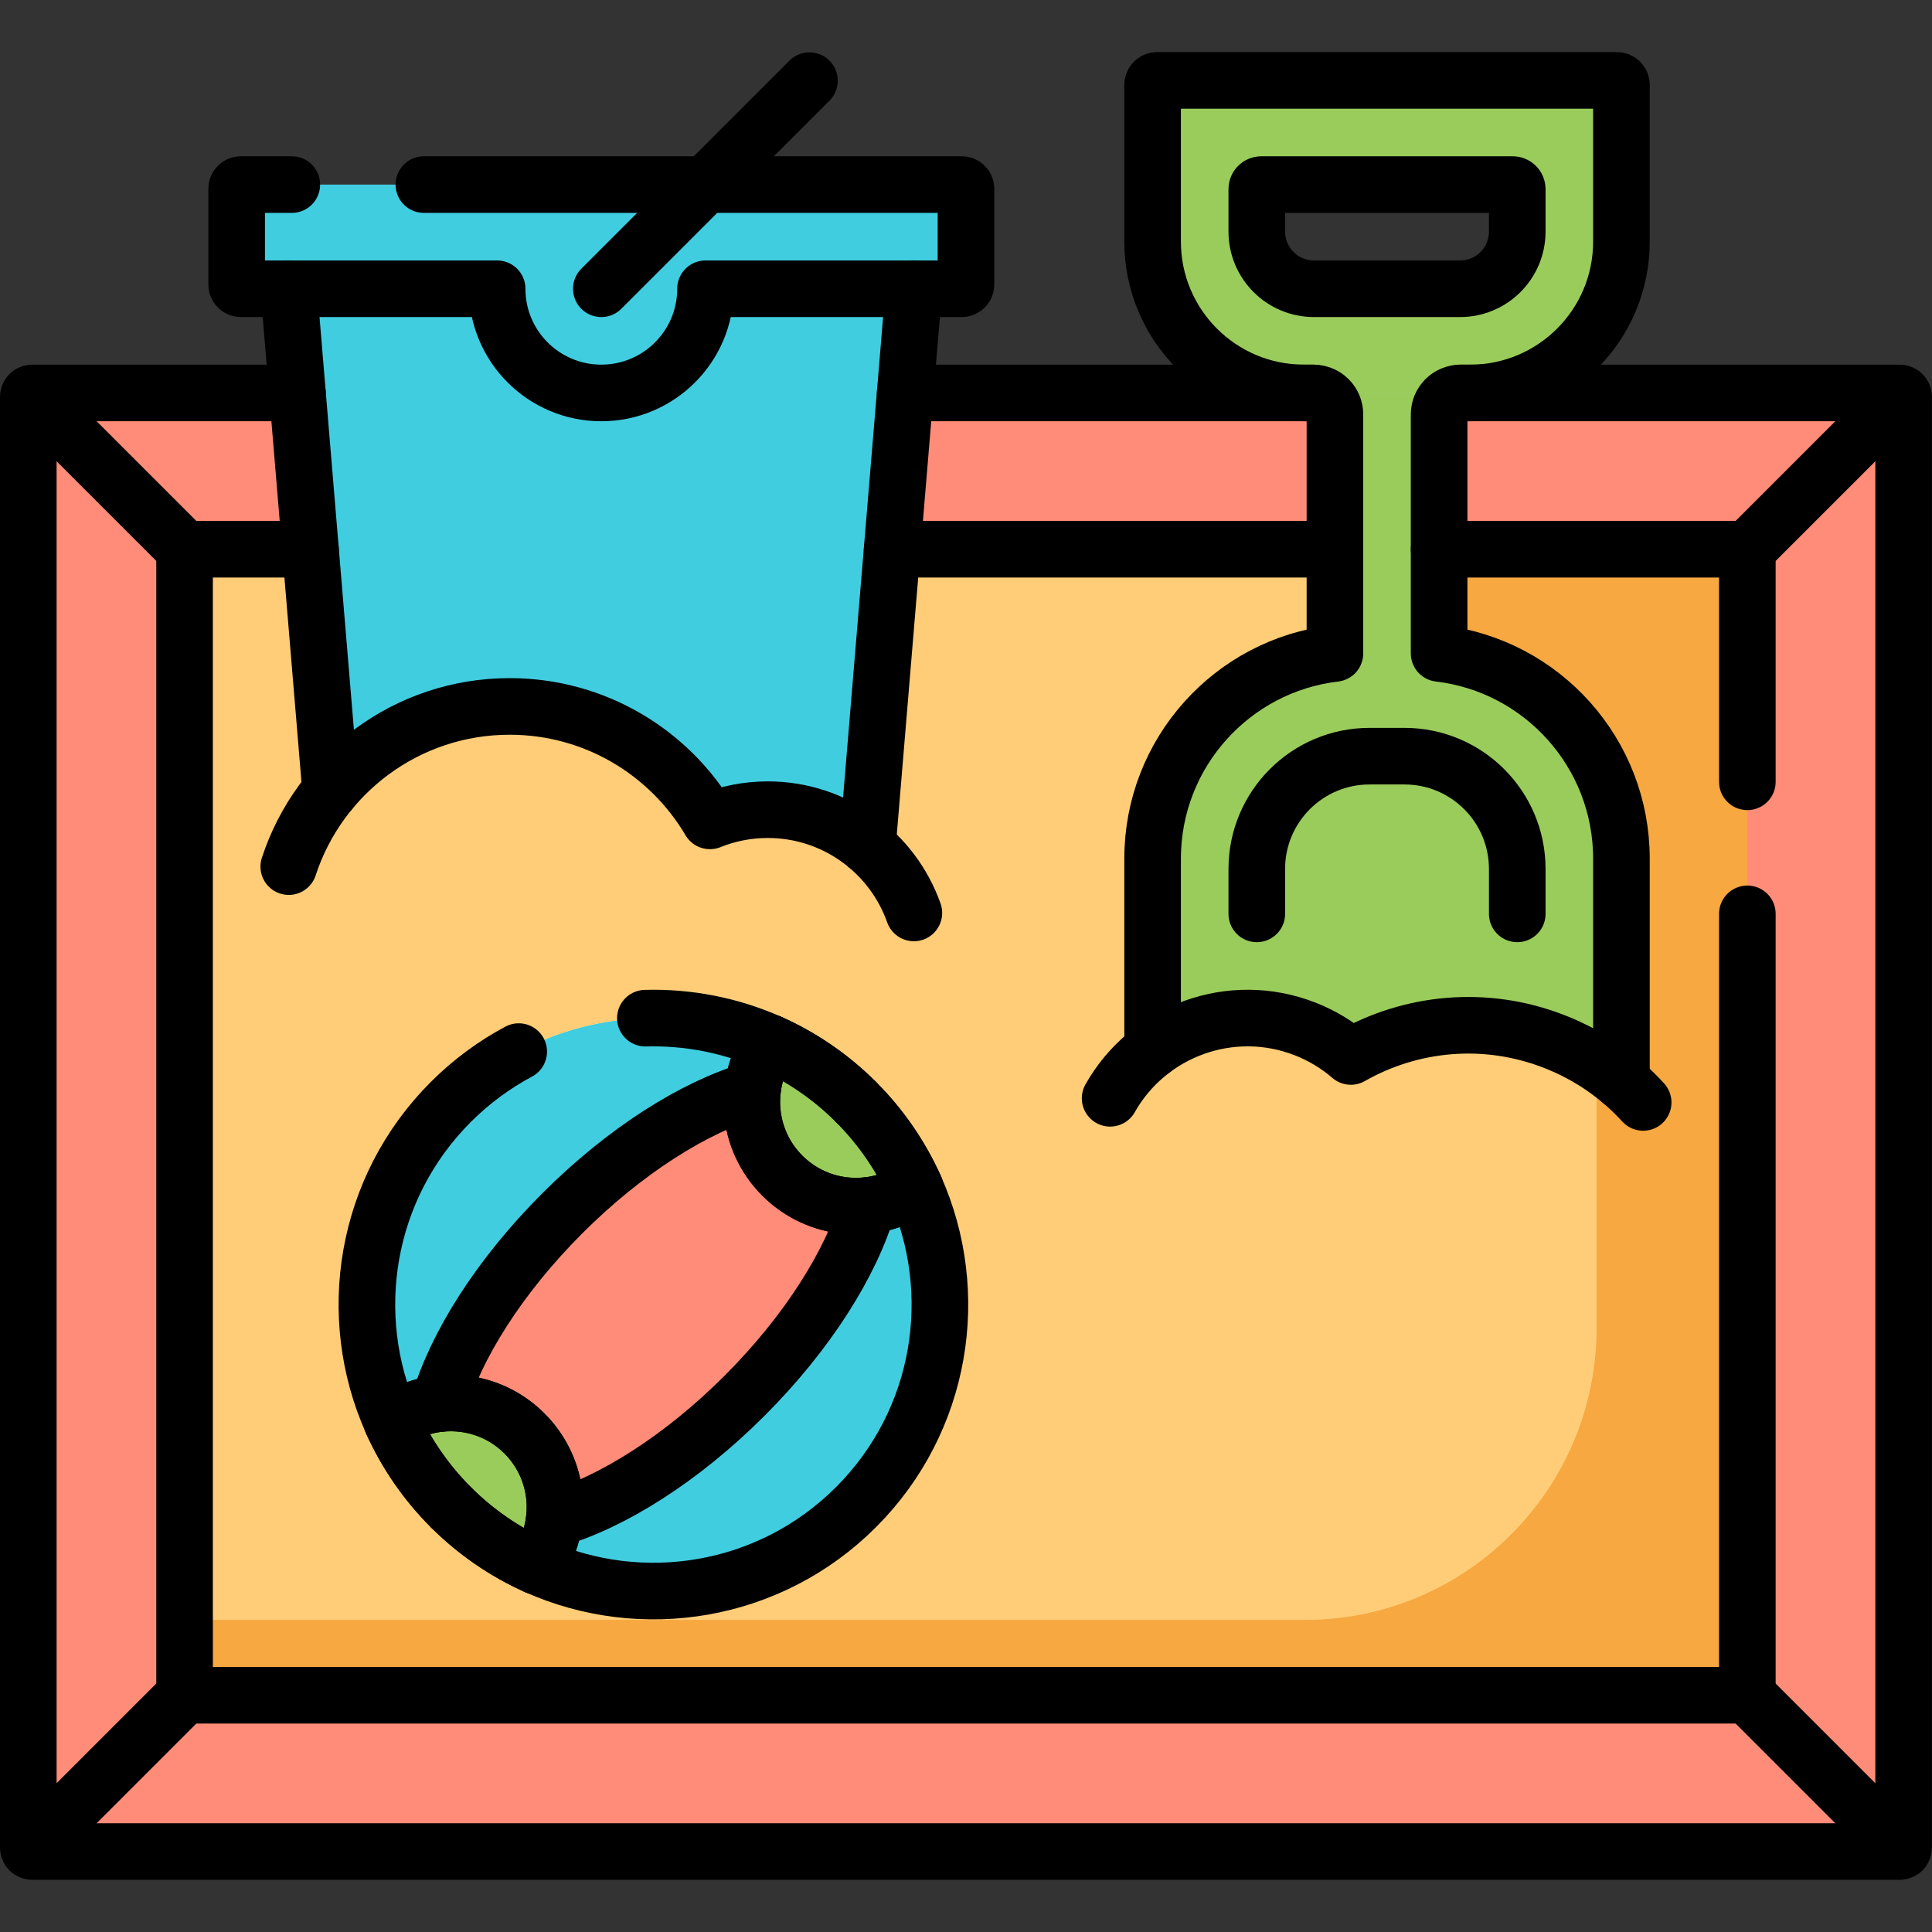 <?xml version="1.0" encoding="UTF-8" standalone="no"?>
<!DOCTYPE svg PUBLIC "-//W3C//DTD SVG 1.1//EN" "http://www.w3.org/Graphics/SVG/1.1/DTD/svg11.dtd">
<svg width="100%" height="100%" viewBox="0 0 512 512" version="1.1" xmlns="http://www.w3.org/2000/svg" xmlns:xlink="http://www.w3.org/1999/xlink" xml:space="preserve" xmlns:serif="http://www.serif.com/" style="fill-rule:evenodd;clip-rule:evenodd;stroke-linecap:round;stroke-linejoin:round;stroke-miterlimit:10;">
    <rect x="0" y="0" width="512" height="512" fill="#333333" stroke="none"/>
    <g transform="matrix(1,0,0,1,0,0)">
        <path d="M503.379,490.675L8.6,490.675C7.992,490.675 7.499,490.182 7.499,489.575L7.499,105.236C7.499,104.628 7.992,104.135 8.6,104.135L503.379,104.135C503.987,104.135 504.479,104.628 504.479,105.236L504.479,489.575C504.48,490.182 503.987,490.675 503.379,490.675Z" style="fill:rgb(253,105,48);fill-rule:nonzero;"/>
        <rect x="48.915" y="145.55" width="414.15" height="303.71" style="fill:rgb(255,243,190);"/>
        <path d="M423.065,145.55L423.065,351.945C423.065,394.645 388.45,429.26 345.75,429.26L48.915,429.26L48.915,449.26L463.065,449.26L463.065,145.55L423.065,145.55Z" style="fill:rgb(255,240,173);fill-rule:nonzero;"/>
        <path d="M387.056,104.135L389.591,104.135C411.742,104.135 429.698,86.178 429.698,64.028L429.698,22.507C429.698,21.843 429.16,21.305 428.496,21.305L306.655,21.305C305.991,21.305 305.453,21.843 305.453,22.507L305.453,64.028C305.453,86.179 323.41,104.135 345.56,104.135L348.095,104.135C351.229,104.135 353.77,106.676 353.77,109.81L353.77,173.16C326.561,176.361 305.453,199.5 305.453,227.569L305.453,278.218C316.66,269.797 331.838,267.199 345.855,272.675C350.413,274.456 354.482,276.947 357.986,279.973C373.878,270.918 393.573,268.853 411.937,276.027C418.586,278.625 424.542,282.231 429.698,286.602L429.698,227.568C429.698,199.499 408.589,176.36 381.381,173.159L381.381,109.809C381.38,106.676 383.921,104.135 387.056,104.135ZM348.218,76.525C339.848,76.525 333.063,69.74 333.063,61.37L333.063,50.117C333.063,49.453 333.601,48.915 334.265,48.915L400.886,48.915C401.55,48.915 402.088,49.453 402.088,50.117L402.088,61.37C402.088,69.74 395.303,76.525 386.933,76.525L348.218,76.525Z" style="fill:rgb(151,218,123);fill-rule:nonzero;"/>
        <clipPath id="_clip1">
            <path d="M387.056,104.135L389.591,104.135C411.742,104.135 429.698,86.178 429.698,64.028L429.698,22.507C429.698,21.843 429.16,21.305 428.496,21.305L306.655,21.305C305.991,21.305 305.453,21.843 305.453,22.507L305.453,64.028C305.453,86.179 323.41,104.135 345.56,104.135L348.095,104.135C351.229,104.135 353.77,106.676 353.77,109.81L353.77,173.16C326.561,176.361 305.453,199.5 305.453,227.569L305.453,278.218C316.66,269.797 331.838,267.199 345.855,272.675C350.413,274.456 354.482,276.947 357.986,279.973C373.878,270.918 393.573,268.853 411.937,276.027C418.586,278.625 424.542,282.231 429.698,286.602L429.698,227.568C429.698,199.499 408.589,176.36 381.381,173.159L381.381,109.809C381.38,106.676 383.921,104.135 387.056,104.135ZM348.218,76.525C339.848,76.525 333.063,69.74 333.063,61.37L333.063,50.117C333.063,49.453 333.601,48.915 334.265,48.915L400.886,48.915C401.55,48.915 402.088,49.453 402.088,50.117L402.088,61.37C402.088,69.74 395.303,76.525 386.933,76.525L348.218,76.525Z" clip-rule="nonzero"/>
        </clipPath>
        <g clip-path="url(#_clip1)">
            <g transform="matrix(1,0,0,1,0,0)">
                <path d="M389.606,104.139L345.573,104.139C323.423,104.139 305.465,86.182 305.465,64.031L305.465,22.508C305.465,21.844 306.003,21.306 306.667,21.306L428.513,21.306C429.177,21.306 429.715,21.844 429.715,22.508L429.715,64.031C429.715,86.181 411.758,104.139 389.606,104.139ZM386.948,76.528C395.318,76.528 402.104,69.743 402.104,61.372L402.104,50.119C402.104,49.455 401.566,48.917 400.902,48.917L334.278,48.917C333.614,48.917 333.076,49.455 333.076,50.119L333.076,61.372C333.076,69.743 339.861,76.528 348.232,76.528L386.948,76.528Z" style="fill:rgb(154,204,92);"/>
            </g>
            <g transform="matrix(1,0,0,1,0,0)">
                <path d="M348.109,104.139L387.071,104.139C383.936,104.139 381.395,106.68 381.396,109.814L381.395,145.556L381.396,173.166C399.424,175.287 414.775,186.162 423.082,201.424L423.082,281.707C419.633,279.493 415.916,277.587 411.953,276.038C393.589,268.863 373.893,270.929 358,279.984C354.496,276.958 350.427,274.467 345.869,272.686C331.851,267.21 316.672,269.808 305.465,278.229L305.465,227.578C305.465,199.508 326.574,176.368 353.784,173.167L353.784,109.814C353.784,106.68 351.243,104.139 348.109,104.139Z" style="fill:rgb(154,204,92);"/>
            </g>
        </g>
        <path d="M159.355,62.72L76.525,76.525L87.611,209.554C98.904,195.907 115.97,187.211 135.067,187.211C157.667,187.211 177.423,199.388 188.132,217.539C192.872,215.627 198.051,214.574 203.476,214.574C213.532,214.574 222.743,218.19 229.88,224.193L242.186,76.524L159.355,62.72Z" style="fill:rgb(8,169,241);fill-rule:nonzero;"/>
        <clipPath id="_clip2">
            <path d="M159.355,62.72L76.525,76.525L87.611,209.554C98.904,195.907 115.97,187.211 135.067,187.211C157.667,187.211 177.423,199.388 188.132,217.539C192.872,215.627 198.051,214.574 203.476,214.574C213.532,214.574 222.743,218.19 229.88,224.193L242.186,76.524L159.355,62.72Z" clip-rule="nonzero"/>
        </clipPath>
        <g clip-path="url(#_clip2)">
            <g transform="matrix(1,0,0,1,0,0)">
                <path d="M76.528,76.528L131.75,76.528C131.75,91.778 144.112,104.139 159.361,104.139C174.611,104.139 186.972,91.778 186.972,76.528L242.195,76.527L239.894,104.139L236.442,145.556L229.888,224.202C222.751,218.199 213.54,214.583 203.484,214.583C198.059,214.583 192.88,215.636 188.139,217.548C177.43,199.396 157.674,187.219 135.072,187.219C115.974,187.219 98.908,195.915 87.614,209.562L82.28,145.556L78.829,104.139L76.528,76.528Z" style="fill:rgb(65,205,224);"/>
            </g>
        </g>
        <path d="M226.906,292.092C226.887,292.073 226.868,292.053 226.849,292.034C226.83,292.015 226.81,291.996 226.791,291.977C226.829,292.015 226.868,292.053 226.906,292.092Z" style="fill:rgb(253,71,85);fill-rule:nonzero;"/>
        <path d="M119.428,399.368C119.442,399.382 119.457,399.397 119.471,399.412C119.485,399.427 119.5,399.441 119.515,399.455L119.428,399.368Z" style="fill:rgb(253,71,85);fill-rule:nonzero;"/>
        <g transform="matrix(1,0,0,1,0,0)">
            <path d="M103.808,376.686C91.368,348.791 96.59,314.93 119.476,292.044C124.928,286.592 131.002,282.143 137.47,278.696C147.951,273.111 159.465,270.158 171.039,269.835C182.308,269.521 193.634,271.702 204.116,276.378C201.496,280.173 199.933,284.478 199.428,288.88C184.172,293.316 165.759,304.825 149.007,321.577C132.254,338.329 120.747,356.742 116.311,371.998C111.908,372.503 107.604,374.066 103.81,376.686C103.838,376.749 103.867,376.812 103.895,376.875C103.865,376.811 103.836,376.748 103.808,376.686Z" style="fill:rgb(65,205,224);"/>
        </g>
        <g transform="matrix(1,0,0,1,0,0)">
            <path d="M242.434,314.586C242.466,314.654 242.496,314.72 242.525,314.786C254.966,342.681 249.744,376.541 226.858,399.427C203.972,422.313 170.112,427.535 142.217,415.094C144.837,411.3 146.4,406.994 146.906,402.592C162.161,398.156 180.574,386.648 197.327,369.896C214.08,353.144 225.587,334.731 230.023,319.475C234.425,318.97 238.729,317.406 242.523,314.786C242.494,314.72 242.464,314.653 242.434,314.586Z" style="fill:rgb(65,205,224);"/>
        </g>
        <g transform="matrix(1,0,0,1,0,0)">
            <path d="M7.822,490.372C7.623,490.173 7.5,489.898 7.5,489.594L7.5,105.24C7.5,104.936 7.623,104.661 7.823,104.461C8.022,104.262 8.297,104.139 8.601,104.139L78.829,104.139L82.28,145.556L48.917,145.556L48.917,449.278L463.083,449.278L463.083,145.556L381.395,145.556L381.396,109.814C381.395,106.68 383.936,104.139 387.071,104.139L503.399,104.139C503.703,104.139 503.978,104.262 504.177,104.461C504.376,104.661 504.499,104.936 504.499,105.24L504.499,489.594C504.499,489.898 504.376,490.173 504.177,490.372C503.978,490.571 503.703,490.694 503.399,490.694L8.601,490.694C8.297,490.694 8.022,490.571 7.822,490.372Z" style="fill:rgb(255,140,120);"/>
        </g>
        <g transform="matrix(1,0,0,1,0,0)">
            <path d="M239.894,104.139L348.109,104.139C351.243,104.139 353.784,106.68 353.784,109.814L353.784,145.556L236.442,145.556L239.894,104.139Z" style="fill:rgb(255,140,120);"/>
        </g>
        <g transform="matrix(1,0,0,1,0,0)">
            <path d="M199.428,288.88C198.501,296.96 201.136,305.371 207.334,311.569C213.532,317.767 221.943,320.402 230.023,319.475C225.587,334.731 214.08,353.144 197.327,369.896C180.574,386.648 162.161,398.156 146.906,402.592C147.833,394.512 145.198,386.101 138.999,379.903C132.802,373.705 124.391,371.07 116.311,371.998C120.747,356.742 132.254,338.329 149.007,321.577C165.759,304.825 184.172,293.316 199.428,288.88Z" style="fill:rgb(255,140,120);"/>
        </g>
        <g transform="matrix(1,0,0,1,0,0)">
            <path d="M226.8,291.988L226.858,292.046L226.915,292.103C233.355,298.557 238.64,306.163 242.434,314.586C242.464,314.653 242.494,314.72 242.523,314.786C238.729,317.406 234.425,318.969 230.023,319.475C221.943,320.402 213.532,317.767 207.334,311.569C201.136,305.371 198.501,296.96 199.428,288.88C199.933,284.478 201.496,280.173 204.116,276.378C212.619,280.178 220.295,285.497 226.8,291.988Z" style="fill:rgb(154,204,92);"/>
        </g>
        <g transform="matrix(1,0,0,1,0,0)">
            <path d="M119.52,399.471L119.476,399.427L119.433,399.384C112.984,392.924 107.692,385.309 103.895,376.875C103.867,376.812 103.838,376.749 103.81,376.686C107.604,374.066 111.908,372.503 116.311,371.998C124.391,371.07 132.802,373.705 138.999,379.903C145.198,386.101 147.833,394.512 146.906,402.592C146.401,406.995 144.837,411.299 142.217,415.094C133.708,411.292 126.028,405.968 119.52,399.471Z" style="fill:rgb(154,204,92);"/>
        </g>
        <g transform="matrix(1,0,0,1,0,0)">
            <path d="M48.917,145.556L82.28,145.556L87.614,209.562C98.908,195.915 115.974,187.219 135.072,187.219C157.674,187.219 177.43,199.396 188.139,217.548C192.88,215.636 198.059,214.583 203.484,214.583C213.54,214.583 222.751,218.199 229.888,224.202L236.442,145.556L353.784,145.556L353.784,173.167C326.574,176.368 305.465,199.508 305.465,227.578L305.465,278.229C316.672,269.808 331.851,267.21 345.869,272.686C350.427,274.467 354.496,276.958 358,279.984C373.893,270.929 393.589,268.863 411.953,276.038C415.916,277.587 419.633,279.493 423.082,281.707L423.082,351.959C423.082,394.66 388.465,429.277 345.764,429.277L48.917,429.277L48.917,145.556ZM103.808,376.686L103.895,376.875C107.692,385.309 112.984,392.924 119.433,399.384L119.476,399.427L119.52,399.471C126.028,405.968 133.708,411.291 142.217,415.094C170.112,427.535 203.972,422.313 226.858,399.427C249.744,376.541 254.966,342.681 242.525,314.786L242.434,314.586C238.64,306.163 233.355,298.557 226.915,292.103L226.858,292.046L226.8,291.988C220.295,285.497 212.619,280.179 204.116,276.378C193.634,271.702 182.308,269.521 171.039,269.835C159.465,270.158 147.951,273.111 137.47,278.696C131.002,282.143 124.928,286.592 119.476,292.044C96.59,314.93 91.368,348.791 103.808,376.686Z" style="fill:rgb(255,205,120);"/>
        </g>
        <g transform="matrix(1,0,0,1,0,0)">
            <path d="M48.917,449.278L48.917,429.277L345.764,429.277C388.465,429.277 423.082,394.66 423.082,351.959L423.082,281.707C425.418,283.207 427.632,284.848 429.715,286.614L429.715,227.577C429.715,218.106 427.311,209.196 423.082,201.424C414.775,186.162 399.424,175.287 381.396,173.166L381.395,145.556L463.083,145.556L463.083,449.278L48.917,449.278Z" style="fill:rgb(247,168,64);"/>
        </g>
        <path d="M254.872,48.915L63.838,48.915C63.221,48.915 62.72,49.415 62.72,50.033L62.72,75.407C62.72,76.024 63.22,76.525 63.838,76.525L131.745,76.525C131.745,91.774 144.106,104.135 159.355,104.135C174.604,104.135 186.965,91.774 186.965,76.525L254.872,76.525C255.489,76.525 255.99,76.025 255.99,75.407L255.99,50.033C255.99,49.415 255.49,48.915 254.872,48.915Z" style="fill:rgb(65,205,224);fill-rule:nonzero;"/>
        <path d="M435.455,292.155C429.162,285.254 421.225,279.657 411.937,276.028C393.573,268.854 373.879,270.919 357.986,279.974C354.482,276.948 350.413,274.456 345.855,272.676C326.201,264.998 304.263,273.193 294.193,291.058" style="fill:none;fill-rule:nonzero;stroke:black;stroke-width:15px;"/>
        <path d="M7.822,104.457L48.915,145.55" style="fill:none;fill-rule:nonzero;stroke:black;stroke-width:15px;"/>
        <path d="M504.158,104.457L463.065,145.55" style="fill:none;fill-rule:nonzero;stroke:black;stroke-width:15px;"/>
        <path d="M7.822,490.353L48.915,449.26" style="fill:none;fill-rule:nonzero;stroke:black;stroke-width:15px;"/>
        <path d="M504.158,490.353L463.065,449.26" style="fill:none;fill-rule:nonzero;stroke:black;stroke-width:15px;"/>
        <path d="M242.185,241.938C236.55,225.996 221.347,214.575 203.476,214.575C198.051,214.575 192.872,215.628 188.132,217.54C177.423,199.389 157.668,187.212 135.067,187.212C107.737,187.212 84.567,205.019 76.525,229.663" style="fill:none;fill-rule:nonzero;stroke:black;stroke-width:15px;"/>
        <path d="M386.933,76.525L348.218,76.525C339.848,76.525 333.063,69.74 333.063,61.37L333.063,50.117C333.063,49.453 333.601,48.915 334.265,48.915L400.886,48.915C401.55,48.915 402.088,49.453 402.088,50.117L402.088,61.37C402.088,69.74 395.303,76.525 386.933,76.525Z" style="fill:none;fill-rule:nonzero;stroke:black;stroke-width:15px;"/>
        <path d="M402.088,242.185L402.088,230.281C402.088,213.774 388.706,200.392 372.199,200.392L362.951,200.392C346.444,200.392 333.062,213.774 333.062,230.281L333.062,242.185" style="fill:none;fill-rule:nonzero;stroke:black;stroke-width:15px;"/>
        <path d="M429.698,286.603L429.698,227.569C429.698,199.5 408.589,176.361 381.381,173.16L381.381,109.81C381.381,106.676 383.922,104.135 387.056,104.135L389.591,104.135C411.742,104.135 429.698,86.178 429.698,64.028L429.698,22.507C429.698,21.843 429.16,21.305 428.496,21.305L306.655,21.305C305.991,21.305 305.453,21.843 305.453,22.507L305.453,64.028C305.453,86.179 323.41,104.135 345.56,104.135L348.095,104.135C351.229,104.135 353.77,106.676 353.77,109.81L353.77,173.16C326.561,176.361 305.453,199.5 305.453,227.569L305.453,278.218" style="fill:none;fill-rule:nonzero;stroke:black;stroke-width:15px;"/>
        <path d="M77.334,48.915L63.838,48.915C63.221,48.915 62.72,49.415 62.72,50.033L62.72,75.407C62.72,76.024 63.22,76.525 63.838,76.525L131.745,76.525C131.745,91.774 144.106,104.135 159.355,104.135C174.604,104.135 186.965,91.774 186.965,76.525L254.872,76.525C255.489,76.525 255.99,76.025 255.99,75.407L255.99,50.033C255.99,49.416 255.49,48.915 254.872,48.915L112.334,48.915" style="fill:none;fill-rule:nonzero;stroke:black;stroke-width:15px;"/>
        <path d="M159.355,76.525L214.508,21.372" style="fill:none;fill-rule:nonzero;stroke:black;stroke-width:15px;"/>
        <path d="M242.516,314.774C254.956,342.668 249.734,376.527 226.849,399.412C203.964,422.297 170.105,427.519 142.211,415.079" style="fill:none;fill-rule:nonzero;stroke:black;stroke-width:15px;"/>
        <path d="M171.032,269.825C182.301,269.511 193.626,271.692 204.109,276.367" style="fill:none;fill-rule:nonzero;stroke:black;stroke-width:15px;"/>
        <path d="M103.804,376.671C91.364,348.777 96.586,314.918 119.471,292.033C124.923,286.581 130.997,282.132 137.465,278.685" style="fill:none;fill-rule:nonzero;stroke:black;stroke-width:15px;"/>
        <path d="M242.514,314.774C234.892,297.719 221.163,283.99 204.108,276.368C196.679,287.126 197.751,301.982 207.326,311.557C216.9,321.131 231.756,322.203 242.514,314.774Z" style="fill:none;fill-rule:nonzero;stroke:black;stroke-width:15px;"/>
        <path d="M103.806,376.671C111.428,393.726 125.157,407.455 142.212,415.077C149.641,404.319 148.569,389.463 138.994,379.888C129.42,370.314 114.564,369.242 103.806,376.671Z" style="fill:none;fill-rule:nonzero;stroke:black;stroke-width:15px;"/>
        <path d="M226.906,292.092C226.887,292.073 226.868,292.053 226.849,292.034C226.83,292.015 226.81,291.996 226.791,291.977C226.829,292.015 226.868,292.053 226.906,292.092Z" style="fill:none;fill-rule:nonzero;stroke:black;stroke-width:15px;"/>
        <path d="M119.428,399.368C119.442,399.382 119.457,399.397 119.471,399.412C119.485,399.427 119.5,399.441 119.515,399.455L119.428,399.368Z" style="fill:none;fill-rule:nonzero;stroke:black;stroke-width:15px;"/>
        <path d="M146.9,402.576C162.155,398.14 180.567,386.632 197.319,369.881C214.071,353.129 225.578,334.717 230.014,319.462" style="fill:none;fill-rule:nonzero;stroke:black;stroke-width:15px;"/>
        <path d="M199.42,288.869C184.165,293.305 165.753,304.813 149.001,321.564C132.249,338.316 120.742,356.728 116.306,371.983" style="fill:none;fill-rule:nonzero;stroke:black;stroke-width:15px;"/>
        <path d="M242.514,314.774C234.892,297.719 221.163,283.99 204.108,276.368C196.679,287.126 197.751,301.982 207.326,311.557C216.9,321.131 231.756,322.203 242.514,314.774Z" style="fill:none;fill-rule:nonzero;stroke:black;stroke-width:15px;"/>
        <path d="M103.806,376.671C111.428,393.726 125.157,407.455 142.212,415.077C149.641,404.319 148.569,389.463 138.994,379.888C129.42,370.314 114.564,369.242 103.806,376.671Z" style="fill:none;fill-rule:nonzero;stroke:black;stroke-width:15px;"/>
        <path d="M78.826,104.135L8.601,104.135C7.993,104.135 7.5,104.628 7.5,105.236L7.5,489.575C7.5,490.183 7.993,490.675 8.601,490.675L503.38,490.675C503.988,490.675 504.481,490.182 504.481,489.575L504.481,105.236C504.481,104.628 503.988,104.135 503.38,104.135L387.056,104.135" style="fill:none;fill-rule:nonzero;stroke:black;stroke-width:15px;"/>
        <path d="M348.095,104.135L239.884,104.135" style="fill:none;fill-rule:nonzero;stroke:black;stroke-width:15px;"/>
        <path d="M353.77,145.55L236.433,145.55" style="fill:none;fill-rule:nonzero;stroke:black;stroke-width:15px;"/>
        <path d="M463.065,207.185L463.065,145.55L381.38,145.55" style="fill:none;fill-rule:nonzero;stroke:black;stroke-width:15px;"/>
        <path d="M82.277,145.55L48.915,145.55L48.915,449.26L463.065,449.26L463.065,242.185" style="fill:none;fill-rule:nonzero;stroke:black;stroke-width:15px;"/>
        <path d="M229.879,224.194L242.185,76.525" style="fill:none;fill-rule:nonzero;stroke:black;stroke-width:15px;"/>
        <path d="M76.525,76.525L87.611,209.554" style="fill:none;fill-rule:nonzero;stroke:black;stroke-width:15px;"/>
    </g>
</svg>

